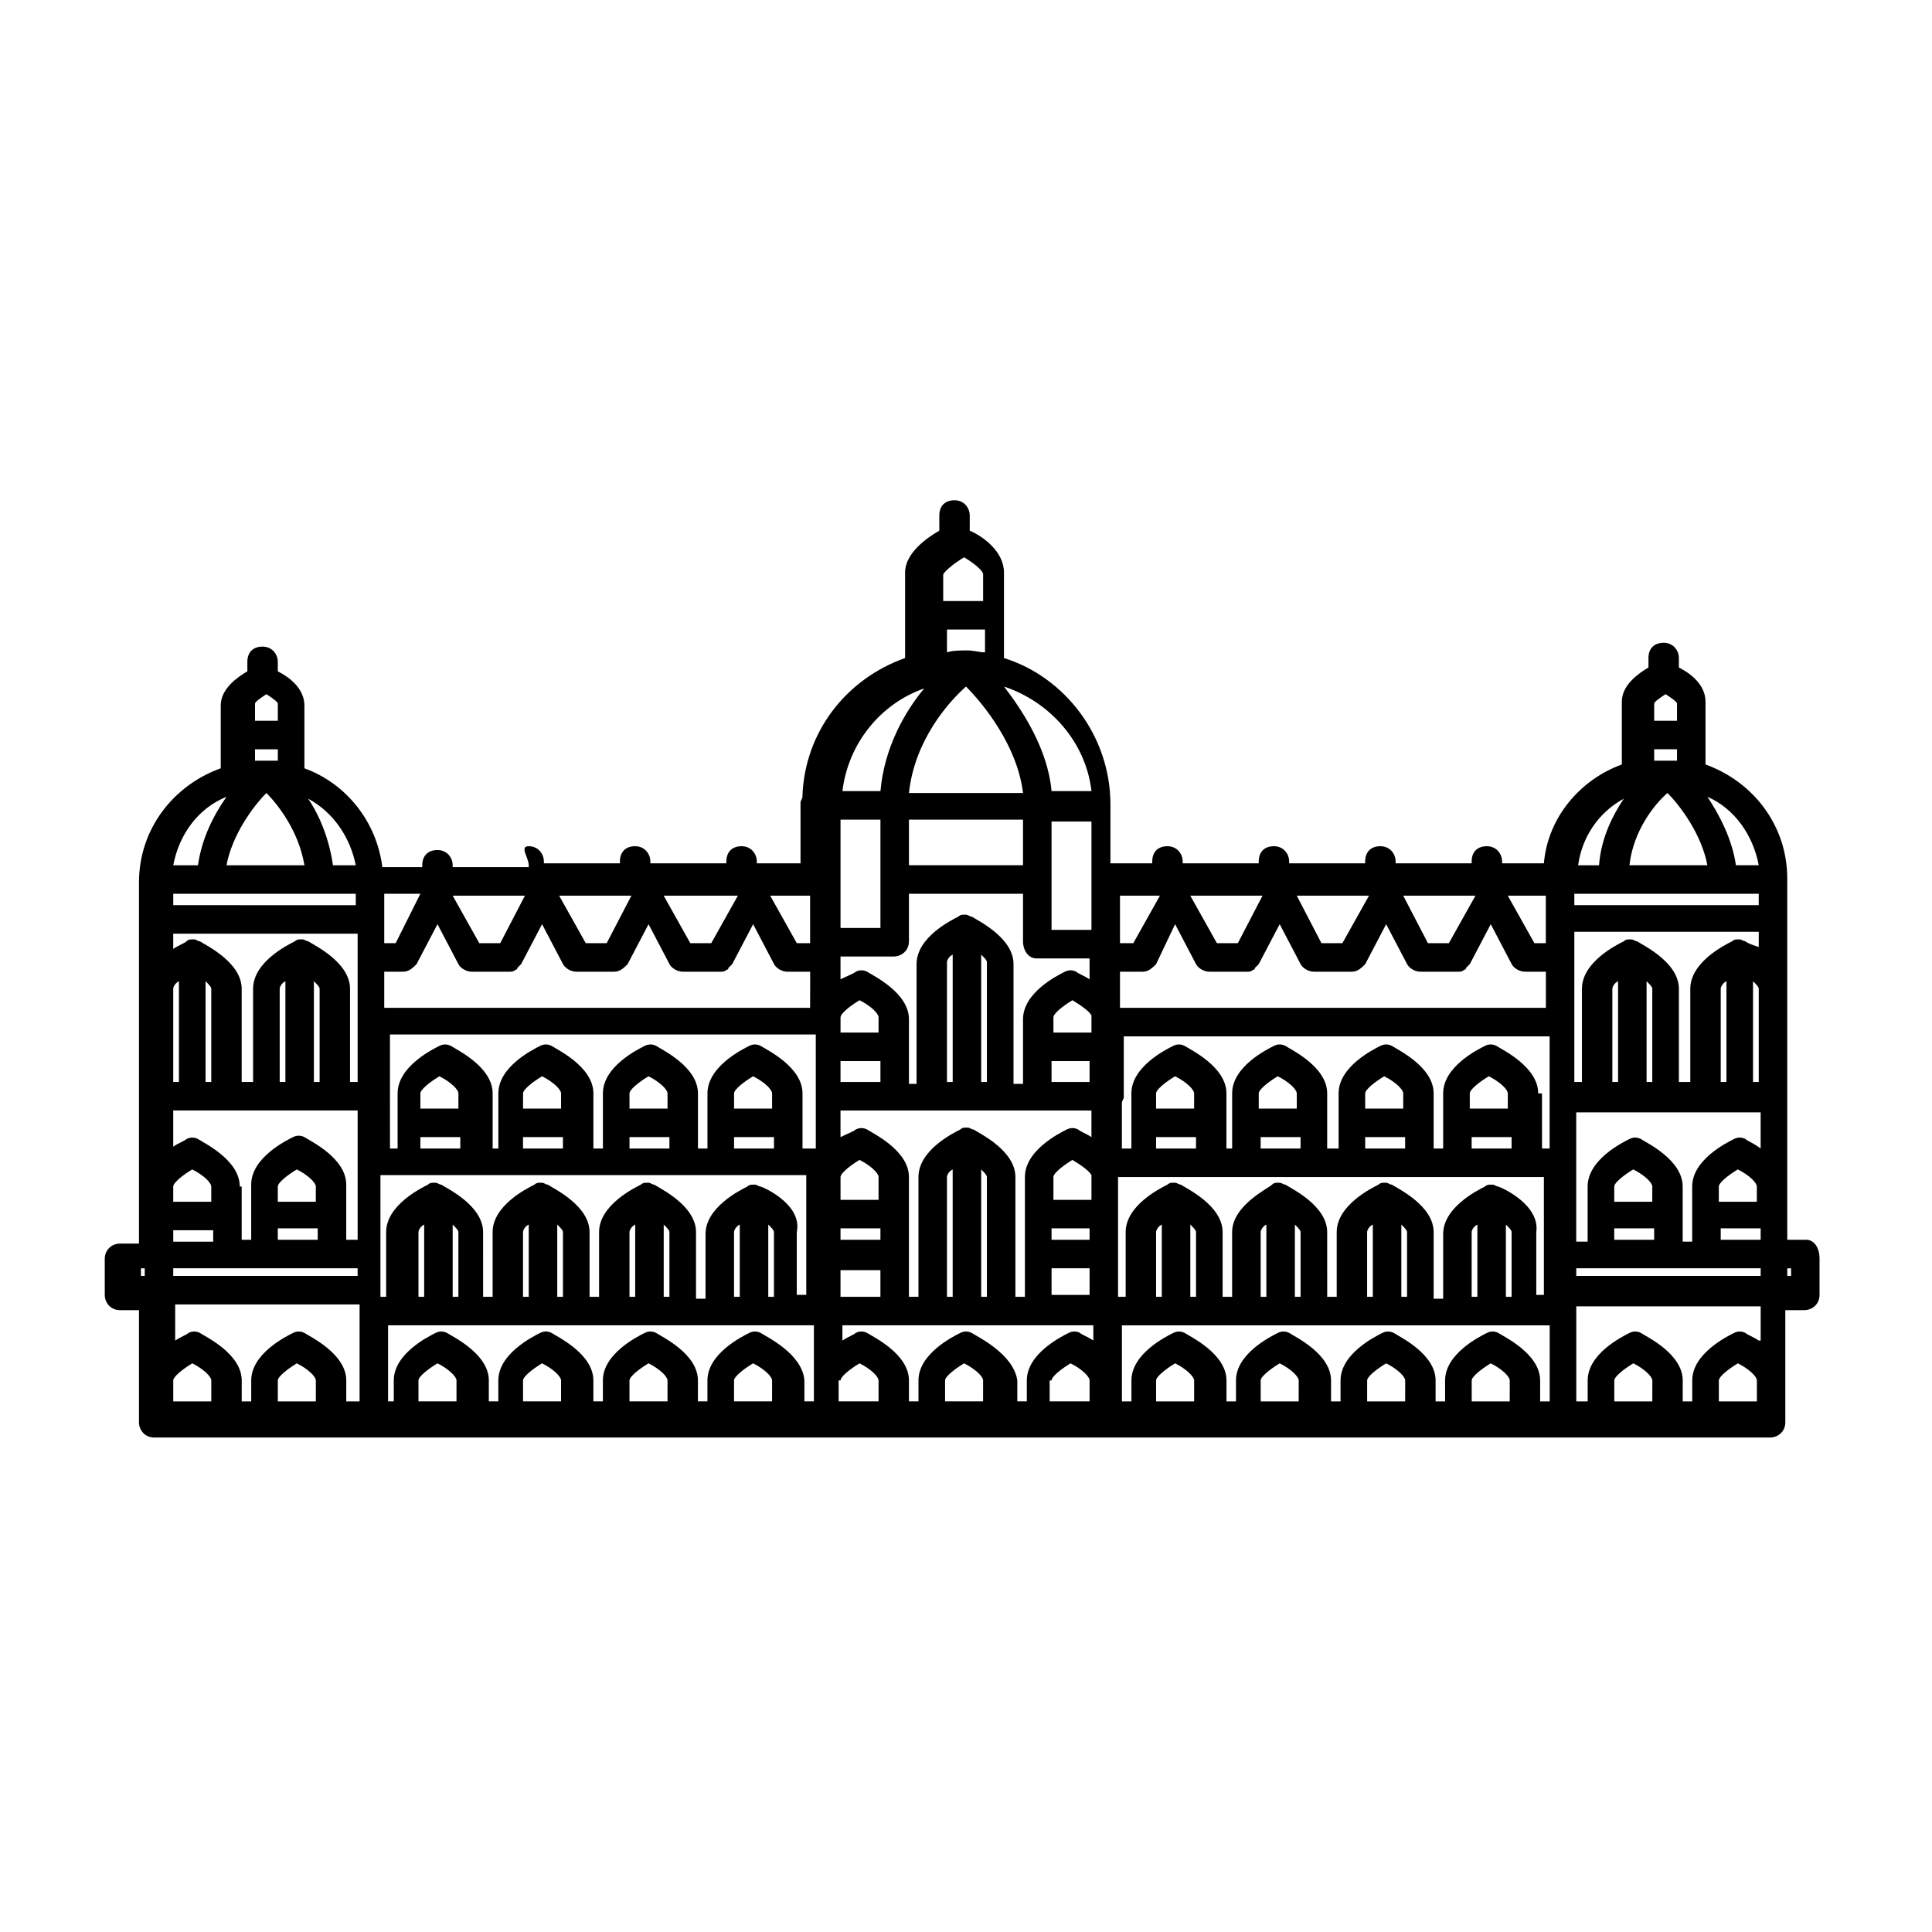<?xml version="1.0" encoding="UTF-8"?>
<!-- Uploaded to: SVG Find, www.svgrepo.com, Generator: SVG Find Mixer Tools -->
<svg fill="#000000" width="800px" height="800px" version="1.1" viewBox="144 144 512 512" xmlns="http://www.w3.org/2000/svg">
 <path d="m622.68 472.55h-5.039v-95.727c0-14.105-9.07-25.695-21.664-30.23v-8.062-0.504-8.062c0-4.535-4.031-7.559-7.055-9.07v-2.519c0-2.016-1.512-4.031-4.031-4.031s-4.031 1.512-4.031 4.031v2.519c-2.519 1.512-7.055 4.535-7.055 9.07v16.629c-11.082 4.031-19.648 14.105-20.656 26.199h-11.082v-0.504c0-2.016-1.512-4.031-4.031-4.031-2.519 0-4.031 1.512-4.031 4.031v0.504h-20.152v-0.504c0-2.016-1.512-4.031-4.031-4.031s-4.031 1.512-4.031 4.031v0.504h-20.152v-0.504c0-2.016-1.512-4.031-4.031-4.031s-4.031 1.512-4.031 4.031v0.504h-20.152v-0.504c0-2.016-1.512-4.031-4.031-4.031s-4.031 1.512-4.031 4.031v0.504h-11.082v-15.617c0-18.137-12.09-33.754-28.215-38.793v-11.586-0.504-10.578c0-5.543-5.543-9.574-9.07-11.082v-4.031c0-2.016-1.512-4.031-4.031-4.031-2.519 0-4.031 1.512-4.031 4.031v4.031c-3.527 2.016-9.07 6.047-9.07 11.082v22.668c-15.617 5.543-26.703 19.648-27.207 36.777 0 0.504-0.504 1.008-0.504 1.512v16.121h-11.586v-0.504c0-2.016-1.512-4.031-4.031-4.031-2.519 0-4.031 1.512-4.031 4.031v0.504h-20.152v-0.504c0-2.016-1.512-4.031-4.031-4.031-2.519 0-4.031 1.512-4.031 4.031v0.504h-20.152v-0.504c0-2.016-1.512-4.031-4.031-4.031-2.504 0.004 0.016 3.027 0.016 5.043v0.504h-20.152v-0.504c0-2.016-1.512-4.031-4.031-4.031s-4.031 1.512-4.031 4.031v0.504h-10.578c-1.512-12.09-9.574-22.168-20.656-26.199v-16.629c0-4.535-4.031-7.559-7.055-9.07v-2.519c0-2.016-1.512-4.031-4.031-4.031-2.519 0-4.031 1.512-4.031 4.031v2.519c-2.519 1.512-7.055 4.535-7.055 9.07v8.062 0.504 8.062c-12.594 4.535-21.664 16.121-21.664 30.23v95.727h-5.039c-2.016 0-4.031 1.512-4.031 4.031v9.574c0 2.016 1.512 4.031 4.031 4.031h5.039v29.727c0 2.016 1.512 4.031 4.031 4.031h428.23c2.016 0 4.031-1.512 4.031-4.031v-29.727h5.039c2.016 0 4.031-1.512 4.031-4.031v-9.574c0.008-3.027-1.504-5.043-3.519-5.043zm-79.602 15.113v-19.145c1.008 1.008 1.512 1.512 1.512 2.016v17.129zm-9.07 0v-17.129c0-0.504 0.504-1.512 1.512-2.016v19.145zm7.055-29.219c-0.504 0-1.008-0.504-1.512-0.504h-0.504c-0.504 0-1.008 0-1.512 0.504-2.016 1.008-11.082 5.543-11.082 12.594v17.129h-2.519v-17.633c0-7.055-9.574-11.586-11.082-12.594-0.504 0-1.008-0.504-1.512-0.504h-0.504c-0.504 0-1.008 0-1.512 0.504-2.016 1.008-11.082 5.543-11.082 12.594v17.129h-2.519l-0.004-17.129c0-7.055-9.574-11.586-11.082-12.594-0.504 0-1.008-0.504-1.512-0.504h-0.504c-0.504 0-1.008 0-1.512 0.504-1.008 1.008-10.582 5.539-10.582 12.594v17.129h-2.519v-17.129c0-7.055-9.574-11.586-11.082-12.594-0.504 0-1.008-0.504-1.512-0.504h-0.504c-0.504 0-1.008 0-1.512 0.504-2.016 1.008-11.082 5.543-11.082 12.594v17.129h-2.016v-31.738h112.85v20.152 0.504 0.504 8.062 0.504 0.504 1.008h-2.016v-16.629c1.008-7.055-8.562-11.586-10.074-12.09zm-25.695 29.219v-19.145c1.008 1.008 1.512 1.512 1.512 2.016v17.129zm-9.07 0v-17.129c0-0.504 0.504-1.512 1.512-2.016v19.145zm-19.145 0v-19.145c1.008 1.008 1.512 1.512 1.512 2.016v17.129zm-9.066 0v-17.129c0-0.504 0.504-1.512 1.512-2.016v19.145zm-18.641 0v-19.145c1.008 1.008 1.512 1.512 1.512 2.016v17.129zm-9.07 0v-17.129c0-0.504 0.504-1.512 1.512-2.016v19.145zm-45.344 27.711h-10.578v-5.543c0-1.008 2.519-3.023 5.039-4.535 3.023 1.512 5.039 3.527 5.039 4.535l-0.004 5.543zm-3.523-18.137c-1.008-0.504-2.016-0.504-3.023 0-2.016 1.008-11.082 5.543-11.082 12.594v5.543h-2.523v-5.543c0-7.055-9.574-11.586-11.082-12.594-1.008-0.504-2.016-0.504-3.023 0-0.504 0.504-2.016 1.008-3.527 2.016v-4.031h66.504v4.031c-1.512-1.008-3.023-1.512-3.527-2.016-1.008-0.504-2.016-0.504-3.023 0-2.016 1.008-11.082 5.543-11.082 12.594v5.543h-2.519v-5.543c-1.008-7.051-10.582-11.586-12.09-12.594zm-52.398 18.137h-10.578v-5.543c0-1.008 2.519-3.023 5.039-4.535 3.023 1.512 5.039 3.527 5.039 4.535l-0.004 5.543zm-3.527-18.137c-1.008-0.504-2.016-0.504-3.023 0-2.016 1.008-11.082 5.543-11.082 12.594v5.543h-2.519v-5.543c0-7.055-9.574-11.586-11.082-12.594-1.008-0.504-2.016-0.504-3.023 0-2.016 1.008-11.082 5.543-11.082 12.594v5.543h-2.519v-5.543c0-7.055-9.574-11.586-11.082-12.594-1.008-0.504-2.016-0.504-3.023 0-2.016 1.008-11.082 5.543-11.082 12.594v5.543h-2.519v-5.543c0-7.055-9.574-11.586-11.082-12.594-1.008-0.504-2.016-0.504-3.023 0-2.016 1.008-11.082 5.543-11.082 12.594v5.543h-1.512v-20.152h112.85v20.152h-2.519v-5.543c-0.508-7.051-10.082-11.586-11.594-12.594zm-24.184 18.137h-10.578v-5.543c0-1.008 2.519-3.023 5.039-4.535 3.023 1.512 5.039 3.527 5.039 4.535v5.543zm-28.211 0h-10.578v-5.543c0-1.008 2.519-3.023 5.039-4.535 3.023 1.512 5.039 3.527 5.039 4.535l-0.004 5.543zm-27.711 0h-10.578v-5.543c0-1.008 2.519-3.023 5.039-4.535 3.023 1.512 5.039 3.527 5.039 4.535l-0.004 5.543zm-75.57-35.266h48.871v2.016h-48.871zm0-88.672h48.871v39.297h-2.016v-24.688c0-7.055-9.574-11.586-11.082-12.594-0.504 0-1.008-0.504-1.512-0.504h-0.504c-0.504 0-1.008 0-1.512 0.504-2.016 1.008-11.082 5.543-11.082 12.594v24.688h-3.023v-24.688c0-7.055-9.574-11.586-11.082-12.594-0.504 0-1.008-0.504-1.512-0.504h-0.504c-0.504 0-1.008 0-1.512 0.504-0.504 0.504-2.016 1.008-3.527 2.016zm210.09-65.496c4.535 4.535 13.602 15.617 15.113 28.215h-30.23c1.512-14.105 10.582-24.184 15.117-28.215zm15.113 35.27v12.09h-30.23v-12.09zm112.85 32.746h-5.543l-6.547-12.594h19.145zm-55.922 0h-5.543l-7.055-12.594h19.145zm-16.625-5.039 5.543 10.578c0.504 1.008 2.016 2.016 3.527 2.016h10.078c0.504 0 1.008 0 1.512-0.504 0 0 0.504 0 0.504-0.504 0.504-0.504 0.504-0.504 1.008-1.008l5.543-10.578 5.543 10.578c0.504 1.008 2.016 2.016 3.527 2.016h10.078c1.512 0 2.519-1.008 3.527-2.016l5.543-10.578 5.543 10.578c0.504 1.008 2.016 2.016 3.527 2.016h10.078c0.504 0 1.008 0 1.512-0.504 0 0 0.504 0 0.504-0.504 0.504-0.504 0.504-0.504 1.008-1.008l5.543-10.578 5.543 10.578c0.504 1.008 2.016 2.016 3.527 2.016h5.543v9.574h-112.87v-9.574h6.047c1.512 0 2.519-1.008 3.527-2.016zm32.242-7.555h19.145l-7.055 12.594h-5.543zm98.242-27.207c3.527 3.527 9.07 11.082 10.578 19.145h-20.656c1.012-9.07 6.555-16.121 10.078-19.145zm24.184 26.703v3.023l-48.867-0.004v-3.023zm0 81.617h-10.578v-4.031c0-1.008 2.519-3.023 5.039-4.535 3.023 1.512 5.039 3.527 5.039 4.535l-0.004 4.031zm-3.527-16.629c-1.008-0.504-2.016-0.504-3.023 0-2.016 1.008-11.082 5.543-11.082 12.594v14.609h-2.519v-14.609c0-7.055-9.574-11.586-11.082-12.594-1.008-0.504-2.016-0.504-3.023 0-2.016 1.008-11.082 5.543-11.082 12.594v14.609h-3.023v-20.152-0.504-0.504-13.098h48.871v9.574c-2.019-1.512-3.531-2.016-4.035-2.519zm-34.762 26.703v-3.023h10.578v3.023zm10.582-10.074h-10.578v-4.031c0-1.008 2.519-3.023 5.039-4.535 3.023 1.512 5.039 3.527 5.039 4.535l-0.004 4.031zm-48.367-14.109v-3.023h10.578v3.023zm10.078-10.578h-10.578v-4.031c0-1.008 2.519-3.023 5.039-4.535 3.023 1.512 5.039 3.527 5.039 4.535l-0.004 4.031zm7.555-4.031c0-7.055-9.574-11.586-11.082-12.594-1.008-0.504-2.016-0.504-3.023 0-2.016 1.008-11.082 5.543-11.082 12.594v14.609h-2.519v-14.609c0-7.055-9.574-11.586-11.082-12.594-1.008-0.504-2.016-0.504-3.023 0-2.016 1.008-11.082 5.543-11.082 12.594v14.609h-3.027v-14.609c0-7.055-9.574-11.586-11.082-12.594-1.008-0.504-2.016-0.504-3.023 0-2.016 1.008-11.082 5.543-11.082 12.594v14.609h-1.512v-14.609c0-7.055-9.574-11.586-11.082-12.594-1.008-0.504-2.016-0.504-3.023 0-2.016 1.008-11.082 5.543-11.082 12.594v14.609h-2.519v-12.09c0-0.504 0.504-1.008 0.504-1.512v-16.121h112.85v15.617 0.504 0.504 13.098h-2.016l-0.004-14.609zm-45.848 14.609v-3.023h10.578v3.023zm10.582-10.578h-10.582v-4.031c0-1.008 2.519-3.023 5.039-4.535 3.023 1.512 5.039 3.527 5.039 4.535v4.031zm-38.289 10.578v-3.023h10.578v3.023zm10.074-10.578h-10.578v-4.031c0-1.008 2.519-3.023 5.039-4.535 3.023 1.512 5.039 3.527 5.039 4.535l-0.004 4.031zm-37.785 10.578v-3.023h10.578v3.023zm10.582-10.578h-10.582v-4.031c0-1.008 2.519-3.023 5.039-4.535 3.023 1.512 5.039 3.527 5.039 4.535v4.031zm-47.863 49.875v-31.738c0-7.055-9.574-11.586-11.082-12.594-0.504 0-1.008-0.504-1.512-0.504h-0.504c-0.504 0-1.008 0-1.512 0.504-2.016 1.008-11.082 5.543-11.082 12.594v31.738h-2.523v-31.738c0-7.055-9.574-11.586-11.082-12.594-1.008-0.504-2.016-0.504-3.023 0-0.504 0.504-2.016 1.008-4.031 2.016v-7.055h66.504v7.051c-1.512-1.008-3.023-1.512-3.527-2.016-1.008-0.504-2.016-0.504-3.023 0-2.016 1.008-11.082 5.543-11.082 12.594v9.574 0.504 0.504 9.574 0.504 0.504 10.578zm-9.07 0v-33.754c1.008 1.008 1.512 1.512 1.512 2.016v31.738zm-9.066 0v-31.738c0-0.504 0.504-1.512 1.512-2.016v33.754zm-28.215 0v-7.055h10.578v7.055zm-19.145 0v-19.145c1.008 1.008 1.512 1.512 1.512 2.016v17.129zm-9.066 0v-17.129c0-0.504 0.504-1.512 1.512-2.016v19.145zm7.051-29.219c-0.504 0-1.008-0.504-1.512-0.504h-0.504c-0.504 0-1.008 0-1.512 0.504-2.016 1.008-11.082 5.543-11.082 12.594v17.129h-2.519v-17.633c0-7.055-9.574-11.586-11.082-12.594-0.504 0-1.008-0.504-1.512-0.504h-0.504c-0.504 0-1.008 0-1.512 0.504-2.016 1.008-11.082 5.543-11.082 12.594v17.129h-2.519v-17.129c0-7.055-9.574-11.586-11.082-12.594-0.504 0-1.008-0.504-1.512-0.504h-0.504c-0.504 0-1.008 0-1.512 0.504-2.016 1.008-11.082 5.543-11.082 12.594v17.129h-2.519l-0.004-17.129c0-7.055-9.574-11.586-11.082-12.594-0.504 0-1.008-0.504-1.512-0.504h-0.504c-0.504 0-1.008 0-1.512 0.504-2.016 1.008-11.082 5.543-11.082 12.594v17.129h-1.512v-0.504-1.008-1.008-7.559-1.008-1.008-20.152h112.85v31.738h-2.519v-16.621c1.512-7.055-8.062-11.586-9.574-12.09zm-25.691 29.219v-19.145c1.008 1.008 1.512 1.512 1.512 2.016v17.129zm-9.07 0v-17.129c0-0.504 0.504-1.512 1.512-2.016v19.145zm-19.145 0v-19.145c1.008 1.008 1.512 1.512 1.512 2.016v17.129zm-9.07 0v-17.129c0-0.504 0.504-1.512 1.512-2.016v19.145zm-18.641 0v-19.145c1.008 1.008 1.512 1.512 1.512 2.016v17.129zm-9.066 0v-17.129c0-0.504 0.504-1.512 1.512-2.016v19.145zm163.74-89.676c0.504 0 0.504 0 0 0h14.105v5.543c-1.512-1.008-3.023-1.512-3.527-2.016-1.008-0.504-2.016-0.504-3.023 0-2.016 1.008-11.082 5.543-11.082 12.594v17.129h-2.519v-31.738c0-7.055-9.574-11.586-11.082-12.594-0.504 0-1.008-0.504-1.512-0.504h-0.504c-0.504 0-1.008 0-1.512 0.504-2.016 1.008-11.082 5.543-11.082 12.594v31.738h-2.019v-17.129c0-7.055-9.574-11.586-11.082-12.594-1.008-0.504-2.016-0.504-3.023 0-0.504 0.504-2.016 1.008-4.031 2.016v-6.047h14.105c2.016 0 4.031-1.512 4.031-4.031v-12.594h30.23v12.594c0 2.519 1.512 4.535 3.527 4.535zm14.609 19.648h-10.078v-4.031c0-1.008 2.519-3.023 5.039-4.535 2.519 1.512 4.535 3.023 5.039 4.031zm-10.578 7.555h10.078v5.543h-10.078zm10.578 36.781h-10.078v-6.047c0-1.008 2.519-3.023 5.039-4.535 2.519 1.512 4.535 3.023 5.039 4.031zm-10.578 7.555h10.078v3.023h-10.078zm-18.645-38.793v-33.754c1.008 1.008 1.512 1.512 1.512 2.016v31.738zm-9.066 0v-31.738c0-0.504 0.504-1.512 1.512-2.016v33.754zm-28.215 0v-5.543h10.578v5.543zm10.582-13.098h-10.578v-4.031c0-1.008 2.519-3.023 5.039-4.535 3.023 1.512 5.039 3.527 5.039 4.535l-0.004 4.031zm-10.582 51.891h10.578v3.023h-10.578zm10.582-7.555h-10.578v-6.047c0-1.008 2.519-3.023 5.039-4.535 3.023 1.512 5.039 3.527 5.039 4.535l-0.004 6.047zm-18.137-13.605h-2.519v-14.609c0-7.055-9.574-11.586-11.082-12.594-1.008-0.504-2.016-0.504-3.023 0-2.016 1.008-11.082 5.543-11.082 12.594v14.609h-2.519v-14.609c0-7.055-9.574-11.586-11.082-12.594-1.008-0.504-2.016-0.504-3.023 0-2.016 1.008-11.082 5.543-11.082 12.594v14.609h-2.519v-14.609c0-7.055-9.574-11.586-11.082-12.594-1.008-0.504-2.016-0.504-3.023 0-2.016 1.008-11.082 5.543-11.082 12.594v14.609h-1.512v-14.609c0-7.055-9.574-11.586-11.082-12.594-1.008-0.504-2.016-0.504-3.023 0-2.016 1.008-11.082 5.543-11.082 12.594v14.609h-2.016l-0.012-13.098v-1.008-1.008-15.113h112.85l0.004 30.227zm-20.656 0v-3.023h10.578v3.023zm10.578-10.578h-10.578v-4.031c0-1.008 2.519-3.023 5.039-4.535 3.023 1.512 5.039 3.527 5.039 4.535l-0.004 4.031zm-38.289 10.578v-3.023h10.578v3.023zm10.578-10.578h-10.578v-4.031c0-1.008 2.519-3.023 5.039-4.535 3.023 1.512 5.039 3.527 5.039 4.535v4.031zm-38.793 10.578v-3.023h10.578v3.023zm10.582-10.578h-10.578v-4.031c0-1.008 2.519-3.023 5.039-4.535 3.023 1.512 5.039 3.527 5.039 4.535l-0.004 4.031zm-37.785 10.578v-3.023h10.578v3.023zm10.578-10.578h-10.578v-4.031c0-1.008 2.519-3.023 5.039-4.535 3.023 1.512 5.039 3.527 5.039 4.535l-0.004 4.031zm156.69 42.32h10.078v7.055h-10.078zm159.2-49.375h-1.512v-26.703c1.008 1.008 1.512 1.512 1.512 2.016zm-9.07 0h-1.512v-24.688c0-0.504 0.504-1.512 1.512-2.016zm37.281 0h-1.512v-26.703c1.008 1.008 1.512 1.512 1.512 2.016zm-8.562 0h-1.512v-24.688c0-0.504 0.504-1.512 1.512-2.016zm5.035-37.281c-0.504 0-1.008-0.504-1.512-0.504h-0.504c-0.504 0-1.008 0-1.512 0.504-2.016 1.008-11.082 5.543-11.082 12.594v24.688h-3.023v-24.688c0-7.055-9.574-11.586-11.082-12.594-0.504 0-1.008-0.504-1.512-0.504h-0.504c-0.504 0-1.008 0-1.512 0.504-2.016 1.008-11.082 5.543-11.082 12.594v24.688h-2.016v-15.113-1.008-1.008-22.672h48.871v4.031c-1.516-0.504-3.027-1.008-3.531-1.512zm-173.31-3.023h-10.578v-28.719h10.578zm-55.922-13.098v12.594h-10.578v-28.719h10.578zm-18.137 33.754h-113.36v-9.574h5.039c1.512 0 2.519-1.008 3.527-2.016l5.543-10.578 5.543 10.578c0.504 1.008 2.016 2.016 3.527 2.016h10.078c0.504 0 1.008 0 1.512-0.504 0 0 0.504 0 0.504-0.504l1.008-1.008 5.543-10.578 5.543 10.578c0.504 1.008 2.016 2.016 3.527 2.016h10.078c1.512 0 2.519-1.008 3.527-2.016l5.543-10.578 5.543 10.578c0.504 1.008 2.016 2.016 3.527 2.016h10.078c0.504 0 1.008 0 1.512-0.504 0 0 0.504 0 0.504-0.504 0.504-0.504 0.504-0.504 1.008-1.008l5.543-10.578 5.543 10.578c0.504 1.008 2.016 2.016 3.527 2.016h6.047l-0.02 9.574zm-26.703-17.129h-5.543l-7.055-12.594h19.652zm-27.711 0h-5.539l-7.055-12.594h19.145zm-28.211 0h-5.543l-7.055-12.594h19.145zm-27.711 0h-3.023v-5.543-1.008-1.008-5.543h9.574zm-21.664 36.777v-26.703c1.008 1.008 1.512 1.512 1.512 2.016v24.688zm-9.066 0v-24.688c0-0.504 0.504-1.512 1.512-2.016v26.703zm-19.648 0v-26.703c1.008 1.008 1.512 1.512 1.512 2.016v24.688zm-8.566 0v-24.688c0-0.504 0.504-1.512 1.512-2.016v26.703zm0 27.711c0-1.008 2.519-3.023 5.039-4.535 3.023 1.512 5.039 3.527 5.039 4.535v4.031h-10.078zm17.633 0c0-7.055-9.574-11.586-11.082-12.594-1.008-0.508-2.016-0.508-3.023-0.004-0.504 0.504-2.016 1.008-3.527 2.016v-9.574h48.871v34.258h-3.023v-14.609c0-7.055-9.574-11.586-11.082-12.594-1.008-0.504-2.016-0.504-3.023 0-2.016 1.008-11.082 5.543-11.082 12.594v14.609h-2.519l-0.004-14.102zm10.078 14.105v-3.023h10.578v3.023zm10.578-10.074h-10.578v-4.031c0-1.008 2.519-3.023 5.039-4.535 3.023 1.512 5.039 3.527 5.039 4.535l-0.004 4.031zm138.55 47.355c0-1.008 2.519-3.023 5.039-4.535 3.023 1.512 5.039 3.527 5.039 4.535v5.543h-10.578l-0.004-5.543zm55.926 0c0-1.008 2.519-3.023 5.039-4.535 3.023 1.512 5.039 3.527 5.039 4.535v5.543h-10.578l-0.004-5.543zm139.05-29.723h48.871v2.016h-48.871zm38.289-7.559v-3.023h10.578v3.023zm10.074-99.25h-6.047c-1.008-7.055-4.535-13.602-7.559-18.137 7.059 3.023 12.094 10.074 13.605 18.137zm-27.707-38.289v-4.535c0-0.504 1.512-1.512 3.023-2.519 1.512 1.008 3.023 2.016 3.023 2.519v4.535zm0 7.555h6.047v3.023h-2.519-3.527zm-8.062 13.102c-3.023 4.535-6.047 10.578-6.551 17.633h-5.543c1.012-7.559 5.543-14.105 12.094-17.633zm-20.656 38.289h-3.023l-7.055-12.594h10.078zm-102.27-12.594-7.055 12.594h-3.527v-12.594zm-18.137-27.711h-10.578c-1.008-11.082-7.559-21.16-12.594-27.711 12.09 4.031 21.66 14.613 23.172 27.711zm-33.754-61.969c2.519 1.512 5.039 3.527 5.039 4.535v7.055h-10.578v-7.055c0.5-1.008 3.019-3.023 5.539-4.535zm-5.039 19.145h10.578v6.047c-1.512 0-3.023-0.504-4.535-0.504-2.016 0-4.031 0-5.543 0.504l0.004-6.047zm-5.543 15.617c-5.039 6.047-10.578 15.617-11.586 27.207h-10.078c1.512-12.594 10.078-23.176 21.664-27.207zm-29.723 67.512h-4.031l-7.055-12.594h10.578l0.004 12.594zm-120.91-20.656h-6.047c-1.008-7.055-3.527-13.098-6.551-17.633 6.551 3.527 11.086 10.074 12.598 17.633zm-13.605 0h-20.656c1.512-8.062 7.055-15.617 10.578-19.145 3.027 3.023 8.566 10.074 10.078 19.145zm-13.098-38.289v-4.535c0-0.504 1.512-1.512 3.023-2.519 1.512 1.008 3.023 2.016 3.023 2.519v4.535zm0 7.555h6.047v3.023h-3.527-2.519zm-7.559 12.598c-3.527 5.039-6.551 11.082-7.559 18.137h-6.547c1.512-8.062 6.551-15.113 14.105-18.137zm34.262 25.695v3.023l-48.367-0.004v-3.023zm-48.367 89.172h10.578v3.023h-10.578zm-8.566 12.094v-2.016h1.008v2.016zm8.566 27.707c0-1.008 2.519-3.023 5.039-4.535 3.023 1.512 5.039 3.527 5.039 4.535v5.543h-10.078zm38.289 5.543h-10.578v-5.543c0-1.008 2.519-3.023 5.039-4.535 3.023 1.512 5.039 3.527 5.039 4.535l-0.004 5.543zm7.559 0v-5.543c0-7.055-9.574-11.586-11.082-12.594-1.008-0.504-2.016-0.504-3.023 0-2.016 1.008-11.082 5.543-11.082 12.594v5.543h-2.519v-5.543c0-7.055-9.574-11.586-11.082-12.594-1.008-0.504-2.016-0.504-3.023 0-0.504 0.504-2.016 1.008-3.527 2.016v-9.574h48.871v25.695zm225.2 0h-10.582v-5.543c0-1.008 2.519-3.023 5.039-4.535 3.023 1.512 5.039 3.527 5.039 4.535v5.543zm27.707 0h-10.578v-5.543c0-1.008 2.519-3.023 5.039-4.535 3.023 1.512 5.039 3.527 5.039 4.535l-0.004 5.543zm28.215 0h-10.578v-5.543c0-1.008 2.519-3.023 5.039-4.535 3.023 1.512 5.039 3.527 5.039 4.535l-0.004 5.543zm27.711 0h-10.578v-5.543c0-1.008 2.519-3.023 5.039-4.535 3.023 1.512 5.039 3.527 5.039 4.535l-0.004 5.543zm7.555 0v-5.543c0-7.055-9.574-11.586-11.082-12.594-1.008-0.504-2.016-0.504-3.023 0-2.016 1.008-11.082 5.543-11.082 12.594v5.543h-2.519v-5.543c0-7.055-9.574-11.586-11.082-12.594-1.008-0.504-2.016-0.504-3.023 0-2.016 1.008-11.082 5.543-11.082 12.594v5.543h-2.519v-5.543c0-7.055-9.574-11.586-11.082-12.594-1.008-0.504-2.016-0.504-3.023 0-2.016 1.008-11.082 5.543-11.082 12.594v5.543h-2.519v-5.543c0-7.055-9.574-11.586-11.082-12.594-1.008-0.504-2.016-0.504-3.023 0-2.016 1.008-11.082 5.543-11.082 12.594v5.543h-2.519v-20.152h113.36v20.152zm30.23 0h-10.578v-5.543c0-1.008 2.519-3.023 5.039-4.535 3.023 1.512 5.039 3.527 5.039 4.535l-0.004 5.543zm27.707 0h-10.578v-5.543c0-1.008 2.519-3.023 5.039-4.535 3.023 1.512 5.039 3.527 5.039 4.535l-0.004 5.543zm0-16.121c-1.512-1.008-3.023-1.512-3.527-2.016-1.008-0.504-2.016-0.504-3.023 0-2.016 1.008-11.082 5.543-11.082 12.594v5.543h-2.519v-5.543c0-7.055-9.574-11.586-11.082-12.594-1.008-0.504-2.016-0.504-3.023 0-2.016 1.008-11.082 5.543-11.082 12.594v5.543h-3.023v-25.191h48.871l-0.004 9.07zm8.566-17.129h-1.008v-2.016h1.008z"/>
</svg>